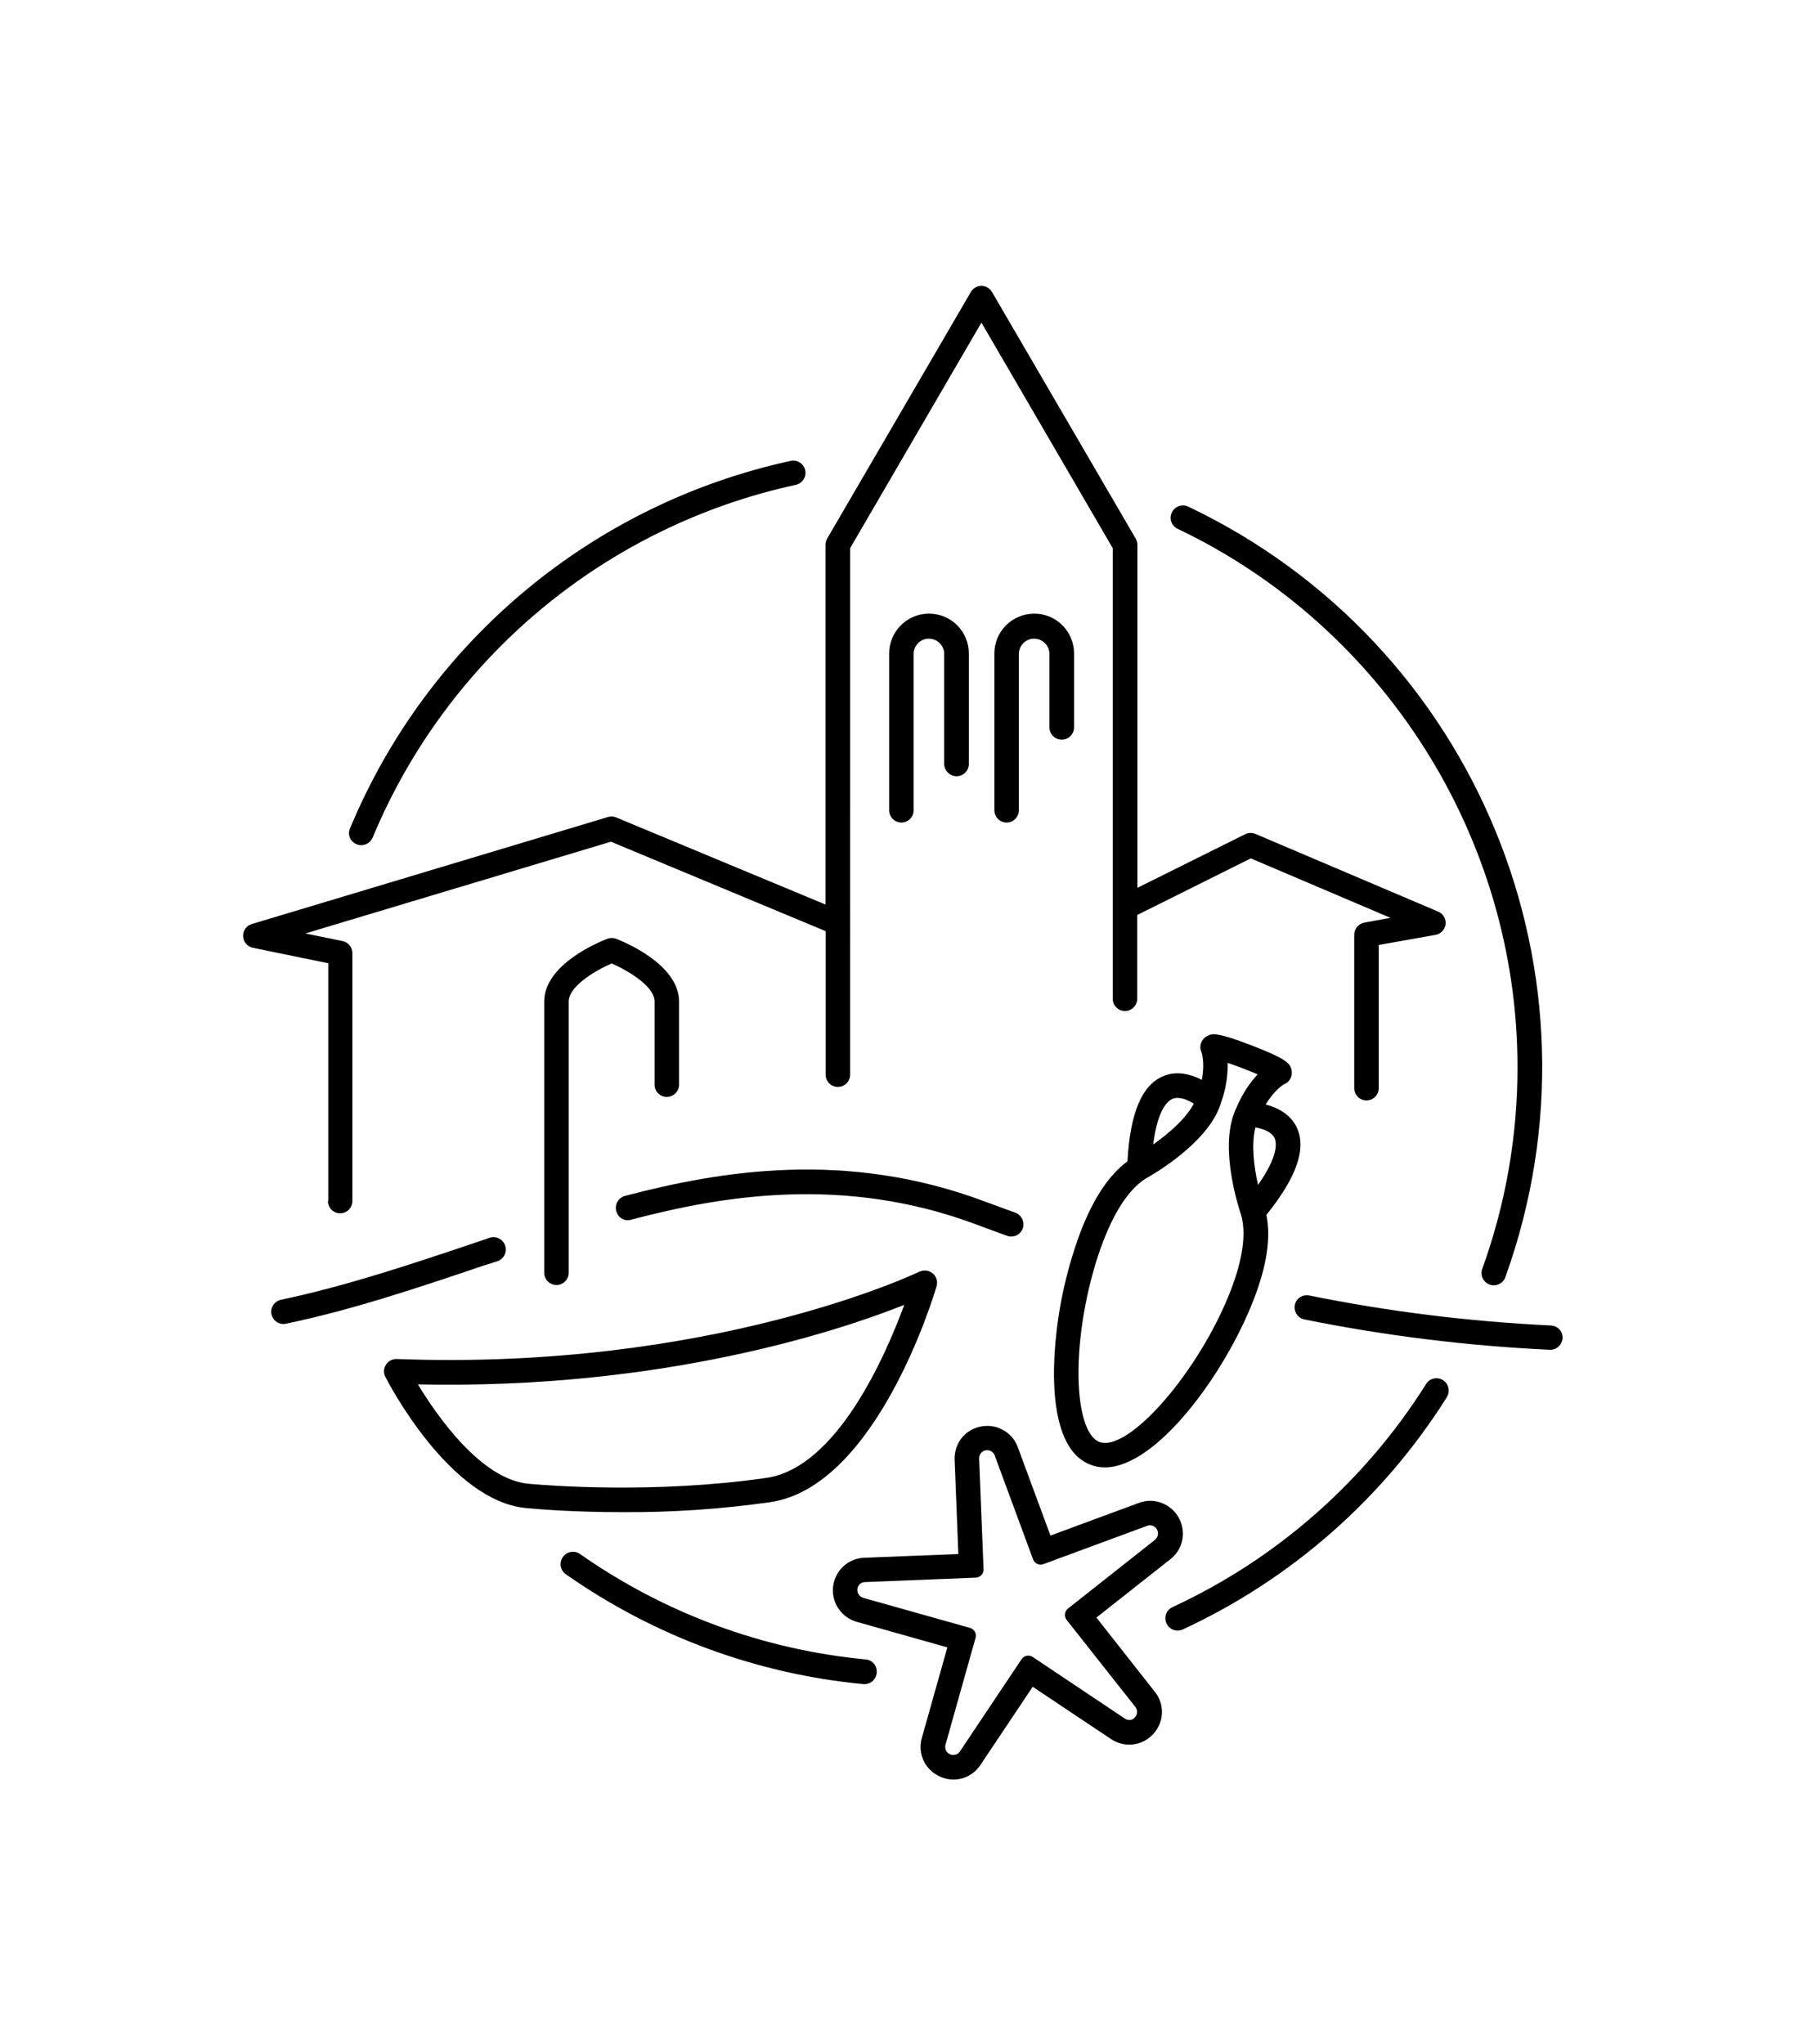 <?xml version="1.0" encoding="utf-8"?>
<!-- Generator: Adobe Illustrator 21.0.0, SVG Export Plug-In . SVG Version: 6.00 Build 0)  -->
<svg version="1.1" id="Layer_1" xmlns="http://www.w3.org/2000/svg" xmlns:xlink="http://www.w3.org/1999/xlink" x="0px" y="0px"
	 viewBox="0 0 1024 1152" style="enable-background:new 0 0 1024 1152;" xml:space="preserve">
<style type="text/css">
	.st0{fill:none;}
</style>
<title>lbd_Artboard 13</title>
<rect y="20.8" class="st0" width="1024" height="1110.3"/>
<path d="M873.8,746.9c-45.7-2.2-91.2-7.8-136-16.9c-3.8-0.7-7.4,1.7-8.1,5.4s1.7,7.4,5.4,8.1c45.5,9.2,91.7,14.9,138.1,17.1h0.3
	c3.8,0.1,7-2.9,7.1-6.8S877.6,747,873.8,746.9L873.8,746.9L873.8,746.9z"/>
<path d="M355.7,687.3c51.3-13.5,119.9-25.3,194.8,2.8c5.8,2.2,11.6,4.3,17.4,6.4c3.7,1.1,7.5-1,8.6-4.6c1-3.4-0.7-7-3.9-8.4
	c-5.7-2.1-11.4-4.2-17.2-6.3c-78.5-29.6-149.8-17.3-203.2-3.3c-3.7,1-5.9,4.8-4.9,8.5C348.2,686.2,352,688.4,355.7,687.3
	L355.7,687.3z"/>
<path d="M280.3,710.7c3.6-1.2,5.6-5.1,4.4-8.8c-1.2-3.6-5.1-5.6-8.8-4.4l0,0l-8.2,2.8c-35.7,12-72.7,24.4-109.3,32.1
	c-3.7,0.8-6.2,4.4-5.4,8.2c0.7,3.2,3.5,5.5,6.8,5.5c0.5,0,1-0.1,1.4-0.2c37.5-7.8,74.8-20.4,110.9-32.6L280.3,710.7z"/>
<path d="M184.8,676.8c0,3.8,3.1,6.9,6.9,6.9c3.8,0,6.9-3.1,6.9-6.9c0,0,0,0,0,0V537.1c0-3.3-2.3-6.1-5.5-6.8l-21-4.3l172.2-51.7
	l121,50.4v80.9c0,3.8,3.1,6.9,6.9,6.9c3.8,0,6.9-3.1,6.9-6.9c0,0,0,0,0,0V308.9l74-127.1l74,127.1v253.9c0,3.8,3.1,6.9,6.9,6.9
	c3.8,0,6.9-3.1,6.9-6.9l0,0v-47.2l64-31.9l78.7,33.5l-14.7,2.7c-3.3,0.6-5.7,3.5-5.7,6.8v86.5c0,3.8,3.1,6.9,6.9,6.9
	c3.8,0,6.9-3.1,6.9-6.9v-80.7l32-5.7c3.8-0.7,6.3-4.3,5.6-8c-0.4-2.3-2-4.2-4.1-5.1l-103-43.8c-1.9-0.8-4-0.7-5.8,0.2l-60.7,30.2
	V307.1c0-1.2-0.3-2.4-0.9-3.5l-81-139c-1.9-3.3-6.1-4.5-9.4-2.6c-1.1,0.6-1.9,1.5-2.6,2.6l-81,139c-0.6,1.1-0.9,2.3-0.9,3.5v202.6
	l-118-49.1c-1.5-0.6-3.1-0.7-4.6-0.2l-200.7,60.3c-3.7,1.1-5.7,5-4.6,8.6c0.7,2.4,2.8,4.3,5.3,4.8l42.4,8.7V676.8z"/>
<path d="M375.8,618.1c3.8,0,6.9-3.1,6.9-6.9v-46.8c0-21.3-31.9-34-35.5-35.4c-1.6-0.6-3.3-0.6-4.9,0c-3.6,1.4-35.6,14-35.6,35.4
	v152.8c0,3.8,3.1,6.9,6.9,6.9c3.8,0,6.9-3.1,6.9-6.9V564.3c0-8.5,15-17.4,24.2-21.4c9.2,4,24.2,12.9,24.2,21.4v46.8
	C368.8,615,371.9,618.1,375.8,618.1z"/>
<path d="M433.9,846.5c60.1-8.6,92.6-117,93.9-121.7c1.1-3.7-1-7.5-4.7-8.6c-1.7-0.5-3.4-0.3-5,0.4c-1.2,0.6-116.9,55.9-294.5,49.2
	c-3.8-0.1-7,2.8-7.2,6.7c0,1.2,0.2,2.4,0.8,3.4c1.4,2.8,36.1,69.9,79.3,73.9c8.5,0.8,28.2,2.3,54,2.3
	C378.4,852.3,406.3,850.4,433.9,846.5z M297.8,836.1L297.8,836.1c-26.6-2.5-51.3-37.9-62.3-56c138.2,3,238.2-30.5,274.1-44.8
	c-10.6,28.9-38.1,91.8-77.7,97.5C368.6,841.9,309.1,837.1,297.8,836.1z"/>
<path d="M730.8,635.3c-3.7-7.7-11.2-11.3-17.5-12.9c5.4-8.9,10.5-11.5,10.5-11.5l0,0c1.3-0.5,2.5-1.5,3.2-2.7c1.1-1.8,1.3-4,0.7-6
	c-1.1-3.2-3.1-5.7-22.3-13.1l0,0c-19.2-7.4-22.3-6.9-25.3-5.2c-1.8,1-3.1,2.8-3.5,4.9c-0.3,1.3-0.1,2.7,0.5,4
	c0,0.1,2.1,5.5,0.2,15.7c-5.8-3-13.8-5.4-21.7-2.1c-12.1,5-18.7,20.8-20.2,48c-10.5,7.8-19.2,20.9-26.5,39.9
	c-9.2,24.7-14.3,50.7-14.9,77c-0.3,21,3,47.4,20.6,54.1c2.6,1,5.3,1.5,8,1.5c29.3,0,68-53.1,84.1-95c7.3-19,9.6-34.5,7-47.3
	C730.8,663.3,736.4,647.2,730.8,635.3z M660.8,619.2c3.7-1.5,8.5,0.5,12,2.7c-4.6,8.7-14.5,17.1-22.9,23
	C652.4,625.1,658.1,620.3,660.8,619.2L660.8,619.2z M693.7,726.9c-17.5,45.5-57.7,91.9-74.2,85.6c-7.5-2.9-12-18.6-11.7-41
	c0.3-23,5.7-50.7,14-72.2c6.8-17.6,14.8-29.4,23.9-35.2c3.5-1.9,33.9-19.2,41.8-40.8c0.1-0.4,0.3-0.8,0.4-1.2c0-0.1,0.1-0.3,0.1-0.4
	c2.7-7.3,4-15,3.9-22.8c2.2,0.8,5,1.8,8.5,3.1l0,0c3.5,1.4,6.3,2.5,8.4,3.4c-3.9,4.1-8.5,10.4-12.4,19.7l-0.1,0.2
	c-0.2,0.4-0.4,0.8-0.5,1.2c-8.6,21.3,2.4,54.4,3.7,58.3C702.4,695.2,700.4,709.3,693.7,726.9L693.7,726.9z M709,667.7
	c-2.3-10-3.9-22.9-1.5-32.4c4.1,0.7,9.1,2.4,10.8,6C719.5,643.9,720.5,651.3,709,667.7z"/>
<path d="M617.9,911.5l41.7-32.9c6.2-4.8,8.6-13,6-20.4c-2.5-7.4-9.5-12.4-17.3-12.5c-2.2,0-4.4,0.4-6.5,1.2L592,865.3l-18.4-49.8
	c-2.6-7.2-9.5-12-17.2-12l0,0c-5.1,0-9.9,2-13.4,5.6c-3.4,3.6-5.2,8.5-5,13.5l2.1,53.1l-53.1,2.1c-10.2,0.4-18,9-17.6,19.1
	c0.3,7.9,5.7,14.8,13.4,17l51.1,14.4l-14.4,51.1c-1.6,5.5-0.5,11.4,3,16c3.5,4.6,9,7.3,14.8,7.4c6.1,0,11.8-3.1,15.2-8.2l29.5-44.1
	l44.2,29.5c3,2,6.6,3.1,10.2,3.1c7.1,0,13.5-4.1,16.6-10.5c3.1-6.3,2.2-13.9-2.2-19.3L617.9,911.5z M636.4,969.2
	c-0.9,0-1.8-0.3-2.5-0.8l-51.9-34.7c-2.1-1.4-4.9-0.8-6.3,1.3L541,986.9c-0.8,1.3-2.2,2-3.7,2c-2.5,0.1-4.6-1.9-4.6-4.5
	c0-0.5,0-0.9,0.2-1.4l16.9-60.1c0.7-2.4-0.7-4.9-3.2-5.6l-60.1-16.9c-2.4-0.7-3.8-3.2-3.2-5.6c0.5-1.9,2.2-3.3,4.2-3.3l62.4-2.5
	c2.5-0.1,4.5-2.2,4.4-4.7c0,0,0,0,0,0l-2.5-62.4c-0.1-2.5,1.8-4.6,4.2-4.7c0.1,0,0.3,0,0.4,0c1.9,0,3.6,1.2,4.2,3l21.6,58.5
	c0.9,2.4,3.5,3.6,5.8,2.7c0,0,0,0,0,0l58.5-21.6c0.5-0.2,1.1-0.3,1.7-0.3c2.5,0.1,4.5,2.2,4.4,4.7c0,1.4-0.7,2.6-1.7,3.5l-49,38.7
	c-2,1.6-2.3,4.4-0.8,6.4l38.7,49c1.6,2,1.3,4.8-0.7,6.4C638.5,968.9,637.4,969.3,636.4,969.2L636.4,969.2z"/>
<path d="M539.1,437.4c3.8,0,6.9-3.1,6.9-6.9v-62.3c0-12.4-10.1-22.5-22.5-22.4c-12.4,0-22.4,10.1-22.4,22.4v88.4
	c0,3.8,3.1,6.9,6.9,6.9s6.9-3.1,6.9-6.9v-88.4c0.2-4.8,4.2-8.5,8.9-8.3c4.5,0.2,8.2,3.8,8.3,8.3v62.3
	C532.2,434.3,535.3,437.4,539.1,437.4C539.1,437.4,539.1,437.4,539.1,437.4z"/>
<path d="M598.4,416.8c3.8,0,6.9-3.1,6.9-6.9v-41.7c0-12.4-10.1-22.5-22.5-22.4c-12.4,0-22.4,10.1-22.4,22.4v88.4
	c0,3.8,3.1,6.9,6.9,6.9c3.8,0,6.9-3.1,6.9-6.9v-88.4c0.2-4.8,4.2-8.5,8.9-8.3c4.5,0.2,8.2,3.8,8.3,8.3v41.7
	C591.5,413.7,594.5,416.8,598.4,416.8C598.4,416.8,598.4,416.8,598.4,416.8z"/>
<path d="M200.9,475.7c3.5,1.5,7.6-0.2,9.1-3.7c42.2-101.3,131.3-175.5,238.5-198.8c3.7-0.8,6.1-4.5,5.3-8.2
	c-0.8-3.7-4.5-6.1-8.2-5.3c-111.6,24.3-204.4,101.6-248.3,207C195.7,470.2,197.3,474.2,200.9,475.7z"/>
<path d="M487.9,935.1c-57.9-5.5-113.4-26-161-59.4c-3.1-2.2-7.5-1.5-9.7,1.7c-2.2,3.1-1.5,7.5,1.7,9.7
	c49.6,34.8,107.4,56.2,167.7,61.9c0.2,0,0.4,0,0.6,0c3.8,0,6.9-3.1,6.9-6.9C494.2,938.4,491.5,935.4,487.9,935.1L487.9,935.1z"/>
<path d="M813.2,777.7c-3.2-2-7.5-1.1-9.5,2.2c0,0,0,0,0,0c-34.5,54.8-84.1,98.5-142.9,125.7c-3.5,1.6-5,5.7-3.4,9.2s5.7,5,9.2,3.4
	l0,0c61.2-28.4,112.9-73.8,148.8-130.9C817.4,784,816.4,779.7,813.2,777.7C813.2,777.7,813.2,777.7,813.2,777.7z"/>
<path d="M663.7,298C780,353.4,855.2,472.3,855.2,601.1c0.1,38.7-6.6,77.1-19.7,113.5c-1.5,3.5,0.1,7.6,3.6,9.1s7.6-0.1,9.1-3.6
	c0.1-0.2,0.2-0.5,0.3-0.8c60.7-169.1-16.6-356.6-178.8-433.8c-3.5-1.7-7.6-0.2-9.3,3.3S660.2,296.3,663.7,298L663.7,298L663.7,298z"
	/>
</svg>
